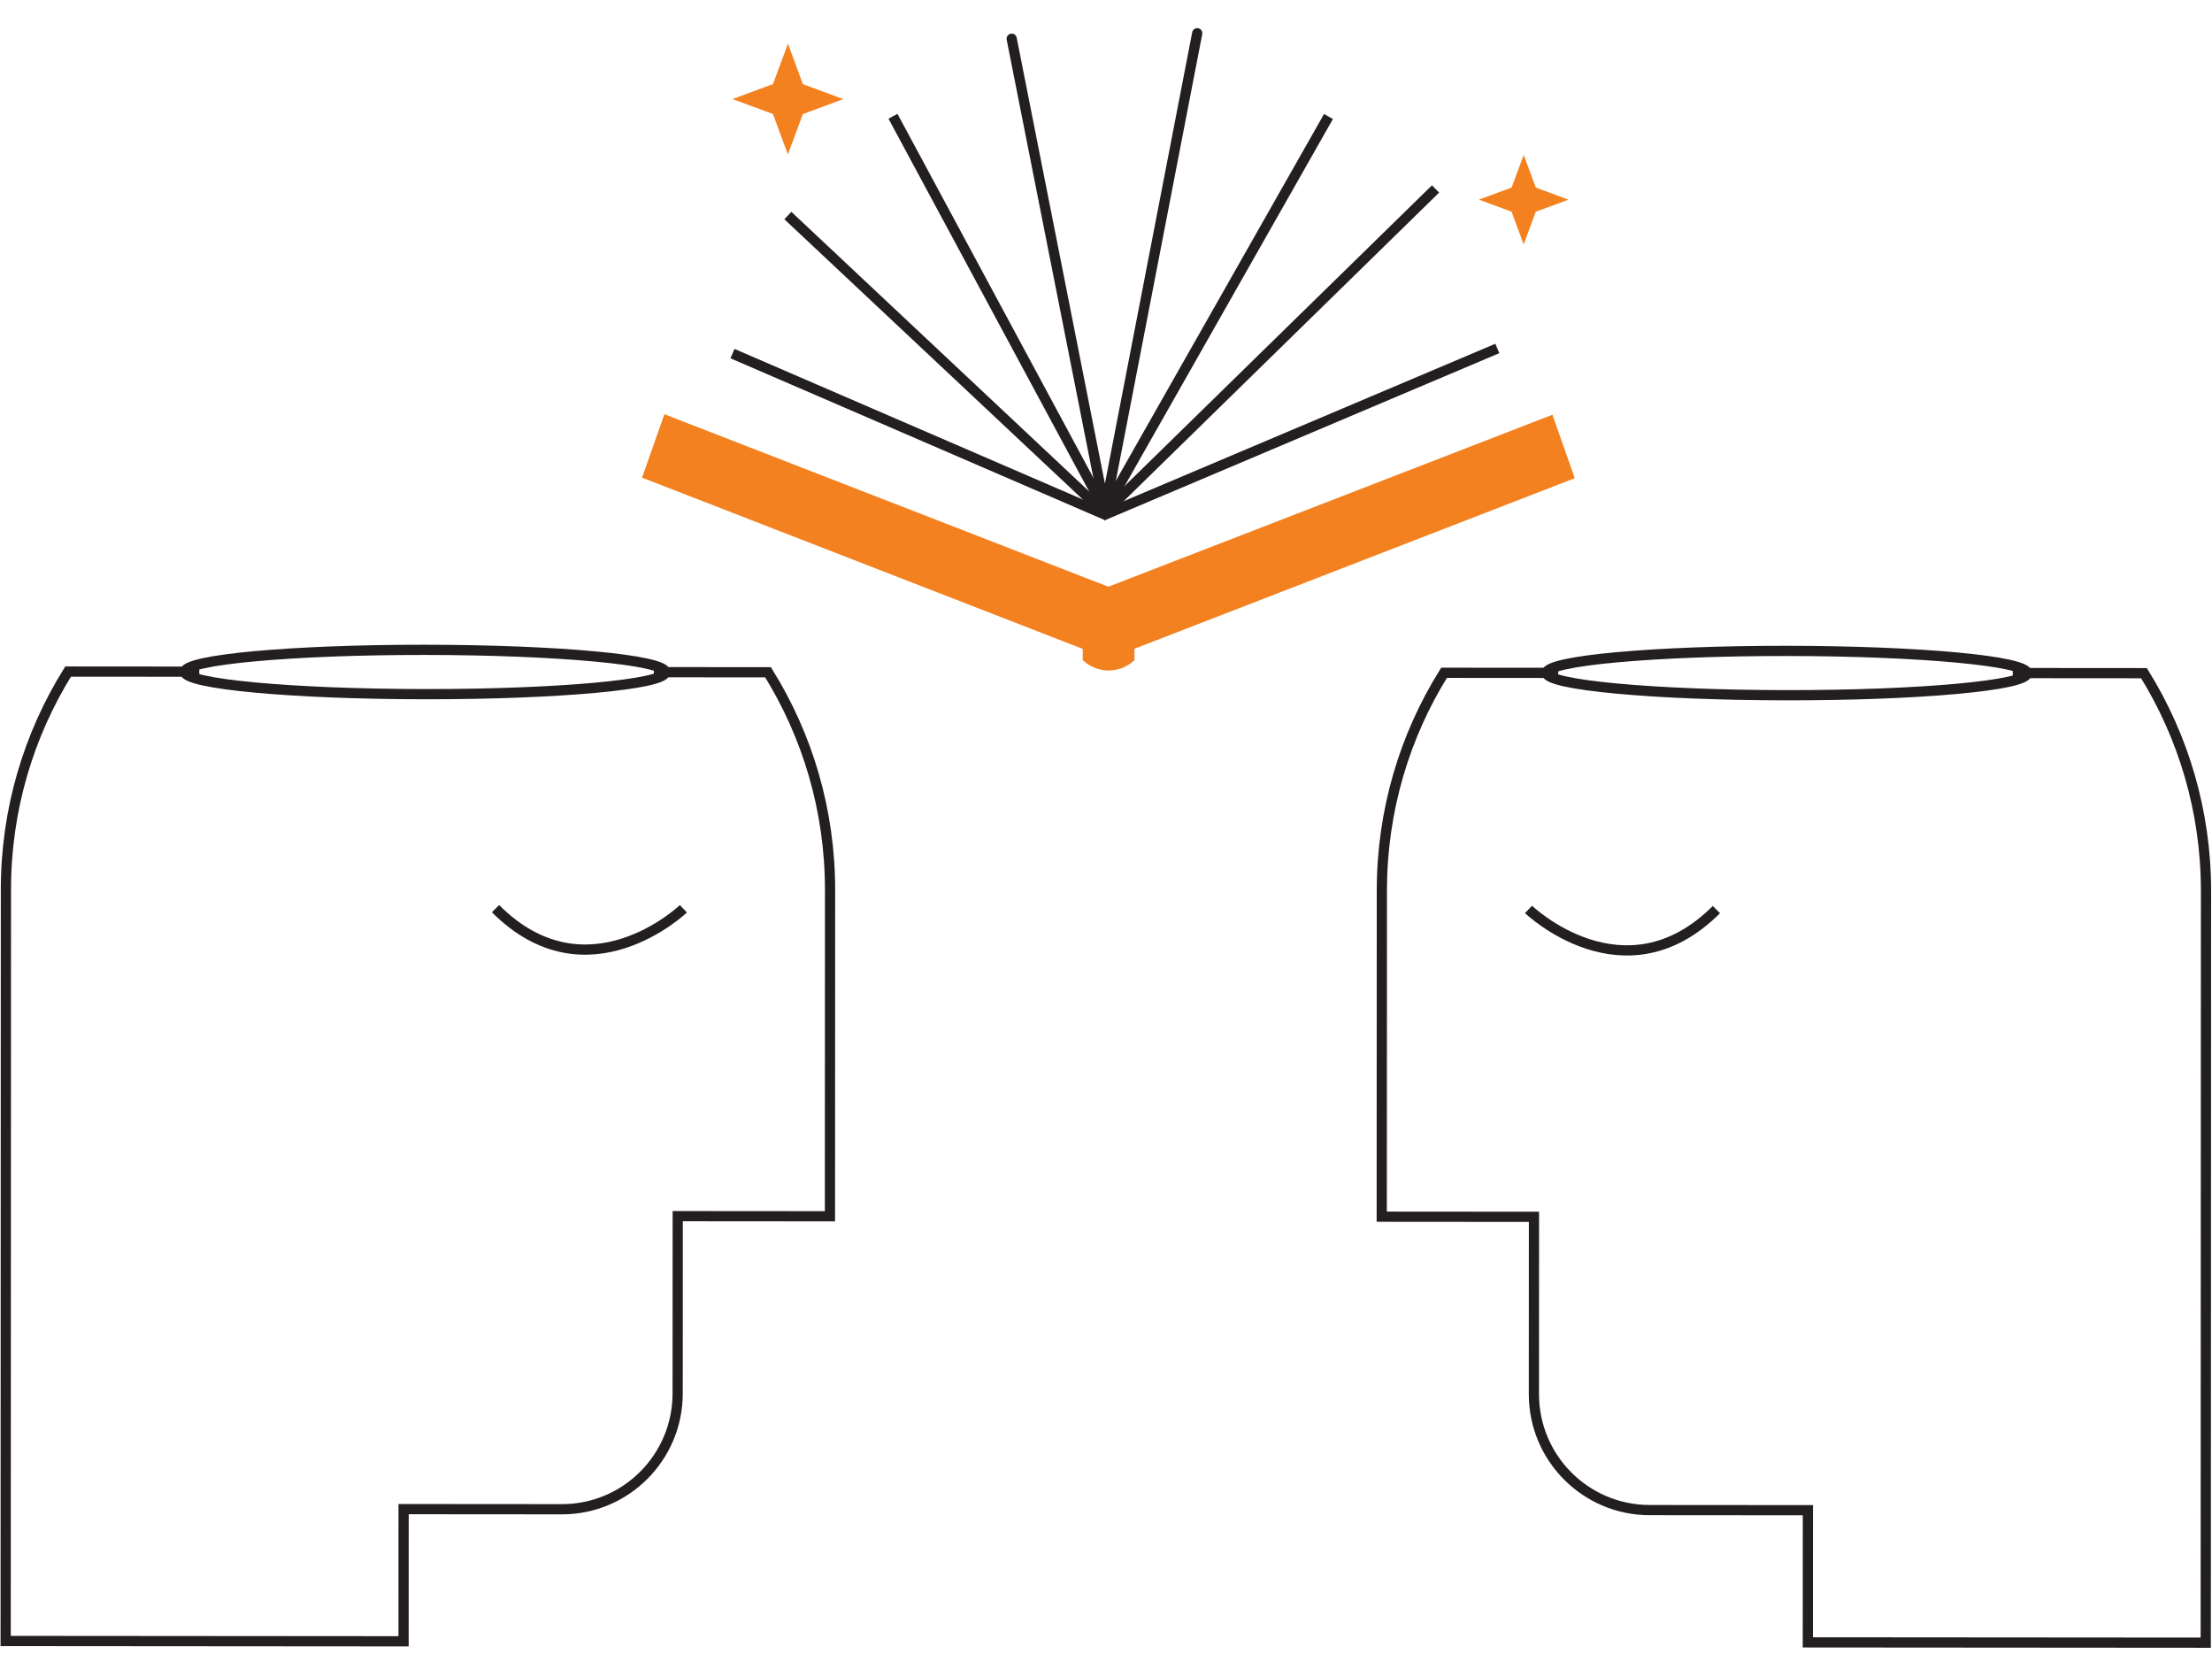 <svg width="325" height="243" viewBox="0 0 325 243" fill="none" xmlns="http://www.w3.org/2000/svg">
<path d="M228.939 98.845L212.166 98.832C206.384 108.102 203.035 119.059 203.031 130.816L203.014 178.731L225.379 178.749L225.37 204.791C225.367 214.205 232.991 221.823 242.372 221.83L265.626 221.848L265.619 241.262L324.081 241.307L324.119 130.886C324.123 119.153 320.781 108.19 315.006 98.888L295.729 98.873" stroke="#231F20" stroke-width="1.5" stroke-miterlimit="10"/>
<path d="M262.532 102.127C282.028 102.142 297.834 100.697 297.835 98.899C297.835 97.101 282.031 95.631 262.534 95.616C243.038 95.601 227.232 97.046 227.231 98.844C227.231 100.642 243.035 102.112 262.532 102.127Z" stroke="#231F20" stroke-width="1.5" stroke-miterlimit="10"/>
<path d="M224.579 133.596C224.579 133.596 238.681 147.12 252.184 133.617" stroke="#231F20" stroke-width="1.5" stroke-miterlimit="10"/>
<path d="M96.071 98.742L112.845 98.755C118.62 108.033 121.962 118.996 121.958 130.753L121.941 178.668L99.576 178.651L99.567 204.693C99.564 214.108 91.935 221.713 82.554 221.706L59.3 221.688L59.294 241.103L0.832 241.057L0.87 130.636C0.874 118.903 4.223 107.945 10.005 98.652L29.281 98.667" stroke="#231F20" stroke-width="1.5" stroke-miterlimit="10"/>
<path d="M62.454 101.972C81.95 101.987 97.756 100.542 97.757 98.744C97.757 96.946 81.953 95.476 62.456 95.461C42.959 95.446 27.154 96.891 27.153 98.689C27.153 100.487 42.957 101.957 62.454 101.972Z" stroke="#231F20" stroke-width="1.5" stroke-miterlimit="10"/>
<path d="M100.409 133.5C100.409 133.5 86.297 147.002 72.804 133.479" stroke="#231F20" stroke-width="1.5" stroke-miterlimit="10"/>
<path d="M230.423 69.811L165.927 94.788L165.926 96.646C165.697 96.842 164.597 97.744 162.882 97.743C161.168 97.742 160.062 96.839 159.833 96.643L159.834 94.809L95.281 69.73L98.067 61.825L162.842 86.993L227.646 61.903L230.423 69.811Z" fill="#F48120" stroke="#F48120" stroke-width="1.5" stroke-miterlimit="10"/>
<path d="M107.621 51.944C125.862 59.83 144.104 67.715 162.352 75.6C181.564 67.465 200.783 59.324 219.996 51.189" stroke="#231F20" stroke-width="1.5" stroke-miterlimit="10"/>
<path d="M115.756 31.661C131.264 46.219 146.767 60.777 162.275 75.335C178.488 59.476 194.708 43.617 210.92 27.757" stroke="#231F20" stroke-width="1.5" stroke-miterlimit="10"/>
<path d="M131.202 17.081C141.584 36.372 151.966 55.656 162.354 74.947C173.301 55.668 184.241 36.396 195.187 17.117" stroke="#231F20" stroke-width="1.5" stroke-miterlimit="10"/>
<path d="M148.643 5.687L162.348 74.946C166.863 51.594 171.379 28.243 175.901 4.885" stroke="#231F20" stroke-width="1.5" stroke-linecap="round" stroke-linejoin="round"/>
<path d="M223.873 22.753L225.646 27.554L230.445 29.332L225.644 31.105L223.866 35.904L222.093 31.103L217.294 29.325L222.095 27.552L223.873 22.753Z" fill="#F48120"/>
<path d="M115.77 6.415L117.964 12.356L123.904 14.558L117.962 16.753L115.76 22.692L113.566 16.75L107.626 14.549L113.568 12.354L115.77 6.415Z" fill="#F48120"/>
</svg>
